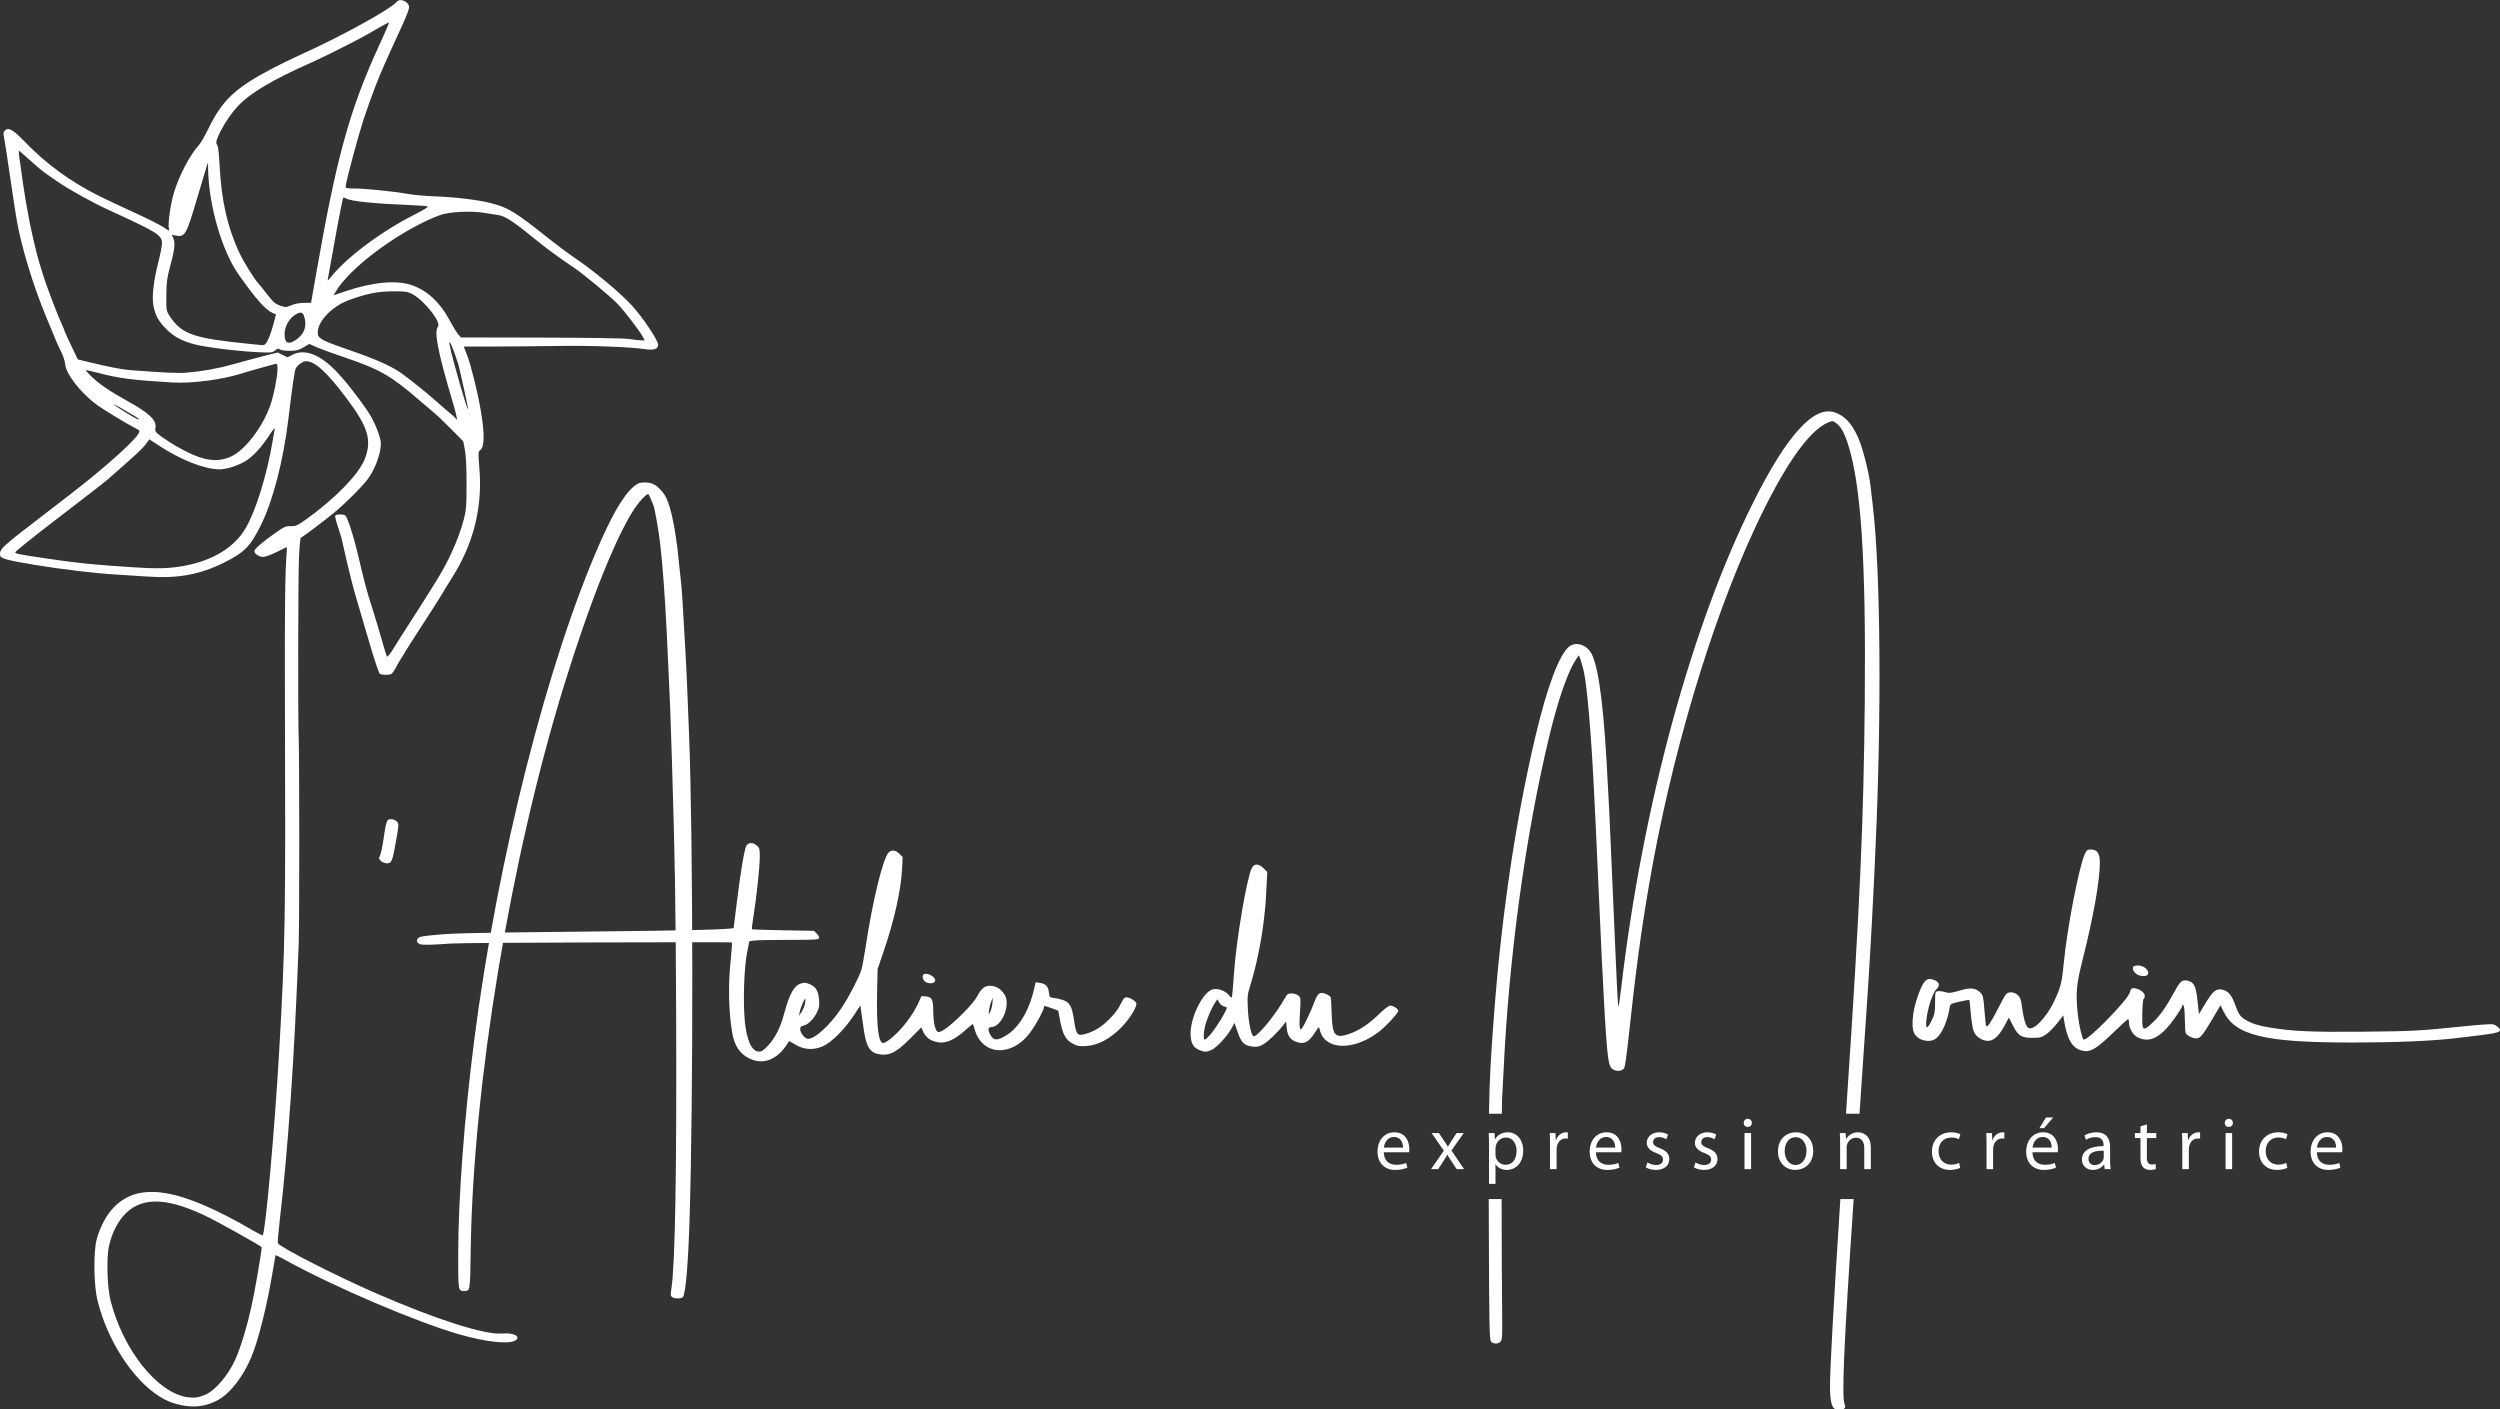 <?xml version="1.0" encoding="UTF-8" standalone="no"?>
<!DOCTYPE svg PUBLIC "-//W3C//DTD SVG 1.1//EN" "http://www.w3.org/Graphics/SVG/1.1/DTD/svg11.dtd">
<svg width="100%" height="100%" viewBox="0 0 864 487" version="1.1" xmlns="http://www.w3.org/2000/svg" xmlns:xlink="http://www.w3.org/1999/xlink" xml:space="preserve" xmlns:serif="http://www.serif.com/" style="fill-rule:evenodd;clip-rule:evenodd;stroke-linejoin:round;stroke-miterlimit:2;">
    <rect x="0" y="0" width="864" height="487" fill="#333333" stroke="none"/>
    <g transform="matrix(0.118,0,0,0.118,-10.518,-51.279)">
        <path d="M3938.81,3460.98C3952.07,3440.46 3952.29,3440.3 3954.46,3450.18C3967.53,3509.66 4050.16,3513.85 4124.65,3458.82C4145.64,3443.32 4184.29,3402.05 4184.33,3395.13C4184.35,3389.2 4170.03,3379.79 4161,3379.79C4156.46,3379.79 4142.83,3390.21 4126.58,3406.1C4097.6,3434.42 4068.41,3453.49 4039.14,3463.21C3998.7,3476.64 3991.09,3467.44 3989.29,3402.94C3988.63,3379.43 3987.4,3358.13 3986.55,3355.59C3985.71,3353.05 3979.35,3348.61 3972.42,3345.71C3954.88,3338.39 3948.33,3343.05 3938.51,3369.86C3929.66,3394.01 3908.23,3439.03 3901.77,3447.03C3895.24,3455.11 3893.76,3440.41 3896.67,3396.37C3899.15,3358.75 3898.9,3356.31 3891.85,3350.41C3887.76,3346.98 3878.91,3344.18 3872.18,3344.18C3862.18,3344.18 3858.83,3346.19 3853.88,3355.21C3825.33,3407.11 3767.38,3477.06 3759.46,3469.15C3752.62,3462.3 3745.71,3426.79 3743.81,3388.69C3742.05,3353.36 3742.76,3346.68 3750.98,3320.67C3767.96,3266.99 3784.78,3185.4 3790.91,3126.94C3792.25,3114.21 3793.94,3098.99 3794.67,3093.11C3795.4,3087.23 3797.07,3061.3 3798.38,3035.48L3800.77,2988.54L3789.84,2977.62C3775.67,2963.45 3762.6,2963.1 3755.57,2976.7C3740.76,3005.33 3709.99,3186.95 3703.27,3285.42C3701.12,3316.76 3698.67,3346.07 3697.81,3350.56C3696.27,3358.62 3696.13,3358.58 3687.19,3347.95C3677.2,3336.08 3655.47,3328.47 3641.56,3331.96C3610.62,3339.72 3572,3421.18 3576.38,3469.46C3578.49,3492.7 3584.63,3502.42 3602.08,3510.12L3602.08,3510.12C3616.3,3516.39 3623.57,3516.24 3638.07,3509.36C3653.07,3502.24 3682.28,3470.73 3695.22,3447.72L3704.89,3430.51L3714.03,3457.42C3724.57,3488.46 3733.6,3497.16 3758.19,3499.93C3771.29,3501.4 3777.42,3500.01 3789.76,3492.76C3804.2,3484.27 3831.83,3457.5 3848.33,3436.02L3855.74,3426.36L3857.79,3446.24C3860.2,3469.56 3869.11,3481.16 3889.25,3487.2C3909.34,3493.21 3922.46,3486.27 3938.81,3460.98ZM3631.14,3467.93L3631.14,3467.93C3625.17,3474.29 3618.99,3479.5 3617.41,3479.5C3613.47,3479.5 3613.97,3459.62 3618.41,3440.33C3622.77,3421.35 3637.95,3385.74 3647.83,3371.33L3654.84,3361.09L3659.71,3370.39C3662.39,3375.51 3668.55,3380.69 3673.4,3381.91C3678.25,3383.13 3682.21,3384.8 3682.21,3385.63C3682.21,3394.7 3647.74,3450.25 3631.14,3467.93Z" style="fill:white;fill-rule:nonzero;"/>
        <path d="M1224.38,2836.98C1221.8,2839.57 1217.82,2854.99 1215.55,2871.24C1209.61,2913.81 1204.29,2939.36 1200.38,2944.19C1198.07,2947.05 1199.34,2950.78 1204.33,2955.77L1204.33,2955.76C1208.52,2959.96 1216.32,2963.12 1222.46,2963.12C1236.24,2963.12 1238.41,2957.71 1249.42,2895.71C1257.12,2852.38 1257.4,2847.31 1252.4,2841.78C1245.05,2833.66 1230.24,2831.12 1224.38,2836.98Z" style="fill:white;fill-rule:nonzero;"/>
        <path d="M727.7,4534.89C762.874,4515.75 801.366,4466.38 824.778,4410.37C846.682,4357.98 872.146,4255.09 889.457,4149.03C892.814,4128.46 895.936,4111.21 896.394,4110.69C896.852,4110.16 909.889,4116.72 925.363,4125.24C1068.98,4204.38 1308.38,4306.56 1435.68,4343.06C1509.55,4364.24 1575.99,4371.93 1596.3,4361.65C1617.95,4350.7 1595.14,4336.94 1560.68,4340.16C1510.33,4344.88 1369.94,4300.34 1193.49,4223.67C1075.15,4172.24 907.226,4086.64 902.979,4075.58C901.938,4072.87 904.453,4042.21 908.566,4007.45C932.823,3802.49 951.893,3524.23 964.027,3198.18C966.168,3140.66 966.132,2648.38 963.983,2598.12C961.695,2544.62 962.217,2139.43 964.659,2072.84C965.915,2038.57 968.459,2009.94 970.312,2009.23C976.346,2006.93 1037.08,1961.29 1068.67,1935.31C1100.3,1909.31 1149.65,1859.99 1166.24,1837.8C1187.64,1809.18 1204.56,1763.36 1204.56,1734.06C1204.56,1715.21 1186.43,1669.58 1167.96,1641.93C1136.57,1594.95 1096.78,1544.79 1068.69,1516.78C1022.59,1470.82 979.591,1455.9 945.077,1473.89L931.117,1481.16L916.693,1474.03L902.269,1466.89L858.439,1478.1C834.333,1484.27 795.38,1494.77 771.876,1501.44C727.96,1513.91 681.693,1522.24 634.769,1526.11C611.356,1528.05 570.43,1526.19 470.954,1518.68C446.006,1516.8 405.576,1508.87 343.2,1493.63L316.94,1487.21L297.794,1447.08C287.264,1425.01 278.647,1406.05 278.647,1404.95C278.647,1403.84 275.526,1396.09 271.711,1387.71C260.95,1364.09 243.274,1319.06 224.731,1268.01C217.317,1247.6 201.772,1196.94 196.32,1175.41C191.104,1154.82 178.44,1099.48 176.762,1089.95C175.9,1085.05 173.672,1073.03 171.809,1063.24C164.875,1026.78 156.129,972.281 152.091,940.376C150.727,929.603 149.203,918.387 148.705,915.448C144.771,892.274 143.201,876.275 144.859,876.275C145.944,876.275 160.065,888.468 176.238,903.371C192.41,918.274 214.062,936.303 224.351,943.435C234.64,950.567 250.666,961.674 259.963,968.116C291.046,989.652 362.956,1029.33 409.178,1050.45C550.565,1115.06 563.544,1123.18 563.544,1147.06C563.544,1154.56 558.881,1178.83 553.18,1200.99C538.671,1257.42 533.396,1305.15 538.784,1331.26C544.55,1359.2 553.081,1374.66 575.263,1397.39C596.95,1419.6 619.573,1432.12 656.71,1442.46C687.562,1451.06 778.58,1462.61 841.318,1465.89C882.842,1468.06 886.454,1467.72 895.083,1460.87C902.288,1455.15 905.28,1454.47 908.616,1457.81C911.099,1460.29 922.92,1462.09 936.759,1462.09C956.569,1462.09 963.545,1460.37 977.86,1451.96L995.1,1441.83L1015.97,1451.19C1027.45,1456.34 1065.37,1470.18 1100.23,1481.95C1200.81,1515.89 1235.47,1535.81 1316.74,1606.36C1336.33,1623.36 1357.16,1641.09 1363.04,1645.76C1368.91,1650.43 1389.99,1670.64 1409.88,1690.68L1446.03,1727.11L1450.83,1753.08C1453.86,1769.46 1455.62,1805.97 1455.61,1852.05C1455.59,1916.51 1454.64,1928.62 1447.52,1955.61C1431.74,2015.32 1401.9,2081.26 1363.02,2142.28C1351.79,2159.91 1338.38,2181.32 1333.23,2189.85C1328.08,2198.38 1309.44,2227.57 1291.81,2254.72C1274.18,2281.86 1251.86,2317.03 1242.2,2332.88C1230.81,2351.58 1223.77,2360.05 1222.15,2357.04C1220.78,2354.48 1213.8,2331.56 1206.63,2306.1C1199.46,2280.63 1186.66,2238.17 1178.18,2211.72C1162.61,2163.19 1157.1,2142.42 1136.61,2055.03C1124.23,2002.23 1106.34,1947.89 1100,1943.8C1094.1,1939.99 1073.58,1940.49 1071.1,1944.5C1069.93,1946.39 1073.19,1960.41 1078.34,1975.66C1083.48,1990.91 1088.25,2005.79 1088.92,2008.73C1089.59,2011.67 1096.52,2042.15 1104.32,2076.47C1112.12,2110.79 1124.46,2158.87 1131.74,2183.31C1139.02,2207.75 1156.6,2267.6 1170.81,2316.32C1185.01,2365.03 1198.82,2406.27 1201.49,2407.96C1207.06,2411.49 1226.32,2412.14 1234.33,2409.07C1237.3,2407.93 1244.03,2398.71 1249.26,2388.59C1254.5,2378.48 1260.62,2367.79 1262.87,2364.85C1265.12,2361.92 1270.05,2353.9 1273.82,2347.05C1277.59,2340.19 1298.47,2307.34 1320.21,2274.04C1354.35,2221.77 1382.27,2177.53 1395.09,2155.38C1397.05,2152 1405.25,2138.83 1413.31,2126.12C1475.85,2027.52 1502.67,1920.34 1493.22,1806.81C1489.54,1762.63 1489.71,1757.39 1494.95,1753.55C1508.16,1743.9 1509.06,1708.15 1497.8,1640.15C1489.11,1587.6 1469.34,1506.73 1457.98,1477.22L1447.35,1449.62L1544.08,1449.41C1597.28,1449.3 1679.27,1448.56 1726.28,1447.75C1814.28,1446.25 1932.47,1450.54 1974.45,1456.76C2004.42,1461.21 2016.52,1457.47 2016.52,1443.77C2016.52,1431.12 1971.01,1363.21 1939.71,1329.16C1904.11,1290.41 1826.24,1225.88 1767.1,1186.09C1751.08,1175.31 1717.89,1150.47 1693.34,1130.89C1599.18,1055.78 1576.9,1042.15 1527.9,1029.7C1489.37,1019.91 1427.04,1012.28 1364.82,1009.74C1334.45,1008.5 1297.6,1005.23 1282.91,1002.46C1245.79,995.465 1159.22,986.657 1127.62,986.657C1106.49,986.657 1101.29,985.594 1101.29,981.27C1101.29,970.664 1136.73,837.894 1152.98,787.637C1162.08,759.46 1178.05,714.59 1188.45,687.923C1206.23,642.365 1216.16,619.775 1266.91,509.543C1278.16,485.107 1287.36,461.166 1287.36,456.34C1287.36,439.557 1261.05,427.727 1250.92,439.936C1232.74,461.846 1085.06,543.007 967.743,595.561C946.197,605.213 909.17,623.303 885.461,635.761C777.485,692.495 740.4,727.58 699.075,812.09C689.038,832.619 677.096,853.452 672.541,858.387C645.497,887.68 612.549,950.674 597.984,1000.94C588.059,1035.18 580.347,1090.98 583.761,1103.85C585.974,1112.19 585.573,1112.1 568.705,1100.49C559.174,1093.93 519.259,1073.88 480.004,1055.93C440.75,1037.98 395.011,1016.46 378.362,1008.1C294.547,966.017 223.409,913.999 161.523,849.536C126.919,813.493 113.987,806.393 102.978,817.401C98.98,821.4 98.466,825.883 100.811,836.316C102.501,843.837 110.366,894.765 118.288,949.487C126.211,1004.21 135.273,1063.4 138.426,1081.03C152.516,1159.79 185.421,1268.24 222.706,1358.81C254.611,1436.31 258.165,1444.58 268.619,1465.64C274.451,1477.39 279.598,1493.48 280.057,1501.39C281.654,1528.93 326.202,1586.22 371.995,1619.62C392.481,1634.57 459.995,1675.57 484.375,1687.88C498.367,1694.94 499.241,1696.18 495.349,1703.46C487.909,1717.37 452.73,1752.08 402.961,1794.63C352.939,1837.39 326.542,1858.39 223.449,1937.44C91.074,2038.95 87.642,2042.12 89.484,2061.16C90.347,2070.08 111.471,2075.95 187.84,2088.49C272.474,2102.38 368.575,2113.86 428.222,2117.2C448.788,2118.35 490.75,2121.05 521.471,2123.21C609.253,2129.38 673.946,2117.68 744.111,2082.94C804.779,2052.91 822.496,2034.96 853.528,1972.05C888.829,1900.49 918.892,1784.13 933.761,1661.51C946.147,1559.37 951.901,1520.04 955.423,1513.46C960.611,1503.76 976.751,1492.35 985.142,1492.43C1011.79,1492.71 1046.21,1524.13 1104.04,1600.97C1167.44,1685.22 1178.96,1723.56 1157.54,1779.03C1140.47,1823.25 1067.92,1897.55 983.577,1957.17C959.971,1973.86 954.726,1976.11 940.788,1975.57C927.067,1975.04 921.514,1977.32 900.029,1992.29C859.556,2020.48 834.228,2042.15 834.215,2048.59C834.197,2056.81 847.795,2065.71 860.364,2065.71C866.047,2065.71 883.504,2059.3 899.157,2051.46C914.81,2043.63 928.176,2037.22 928.86,2037.22C929.543,2037.22 929.443,2044.83 928.638,2054.13C924.112,2106.44 922.74,2222.77 923.608,2480.59C925.796,3130.69 924.731,3197.06 907.124,3508C894.091,3738.17 865.857,4052.86 858.239,4052.86C856.474,4052.86 844.333,4046.63 831.261,4039.02C617.078,3914.28 497.871,3894.07 423.275,3969.87C401.483,3992.01 382.545,4026.93 372.474,4063.55C362.599,4099.45 363.526,4196.41 374.171,4241.08C402.282,4359.05 477.357,4475.48 557.59,4525.53C578.132,4538.35 601.503,4547.05 626.808,4551.31L626.808,4551.32C663.893,4557.57 695.483,4552.42 727.7,4534.89ZM958.58,1428.03L958.58,1428.03C933.865,1445.93 922.076,1440.65 922.652,1411.94C923.06,1391.64 935.13,1368.98 951.354,1358.05C967.971,1346.86 975.158,1347.63 979.859,1361.12C988.979,1387.28 981.241,1411.61 958.58,1428.03ZM1423.67,1659.87C1422.34,1657.73 1411.37,1647.82 1399.27,1637.84C1387.18,1627.86 1370.87,1613.79 1363.04,1606.58C1343.12,1588.24 1280.77,1538.4 1261.54,1525.44C1231.65,1505.31 1188.74,1486.28 1119.09,1462.26C1034.74,1433.17 1021.59,1426.58 1019.98,1412.55C1016.15,1379.13 1059.65,1332.12 1111.97,1313.15C1163.22,1294.57 1195.47,1288.1 1238.39,1287.85C1276.9,1287.61 1282.71,1288.42 1297.08,1296.08C1331.75,1314.56 1382.2,1378.49 1371.9,1390.9C1359.75,1405.54 1371.17,1464.05 1415.22,1612.94C1427.84,1655.61 1430.64,1671.15 1423.67,1659.87ZM1448.48,1575.6C1455.5,1606.7 1460.67,1632.72 1459.97,1633.43C1457.17,1636.22 1413.18,1482.93 1406.19,1446.05C1404.04,1434.7 1404.27,1434.23 1408.74,1440.71C1413.22,1447.23 1430.55,1495.9 1434.18,1512.2C1435.02,1515.97 1441.45,1544.5 1448.48,1575.6ZM1377.28,1064.74C1404.25,1054.77 1468.11,1051.43 1507.29,1057.94C1521.97,1060.38 1541.37,1063.45 1550.41,1064.77C1568.59,1067.42 1597.74,1086.77 1657.01,1135.55C1688.31,1161.3 1720.82,1185.13 1772.16,1219.95C1798.8,1238.01 1874.03,1300.46 1896.84,1323.44C1915.56,1342.3 1963.52,1404.72 1972.23,1421.55L1977.53,1431.81L1965.86,1431.32C1959.45,1431.05 1943.78,1429.25 1931.05,1427.32C1917.86,1425.32 1807.03,1423.61 1673.45,1423.36L1439,1422.91L1430.93,1413.54C1426.5,1408.39 1414.38,1388.42 1404,1369.17C1377.14,1319.35 1339.99,1285.37 1295.32,1269.77C1250.84,1254.24 1181.47,1260.5 1102.4,1287.18L1066.13,1299.42L1077.23,1281.04C1083.34,1270.92 1101.26,1249.77 1117.07,1234.02C1184.02,1167.32 1294.83,1095.23 1377.28,1064.74ZM1104.1,1016.54C1118.64,1024.06 1186.67,1031.03 1282.91,1034.85C1311.31,1035.98 1337.47,1037.76 1341.05,1038.81C1345.51,1040.13 1331.58,1048.81 1296.53,1066.53C1223.42,1103.52 1136.75,1164.66 1086.88,1214.44L1086.88,1214.45C1076.01,1225.29 1062.79,1239.77 1057.5,1246.63C1048.76,1257.95 1048.03,1258.28 1049.63,1250.19C1050.59,1245.3 1054.5,1223.66 1058.3,1202.12C1069.63,1137.95 1083.21,1064.45 1087.24,1045.42C1089.32,1035.63 1091.76,1023.99 1092.67,1019.56C1094.23,1011.97 1094.91,1011.79 1104.1,1016.54ZM782.657,748.876C819.91,707.709 885.224,668.809 1008.7,614.248C1034.73,602.743 1139.15,550.206 1158.27,538.988C1196.72,516.433 1227.8,499.441 1228.79,500.429C1229.41,501.051 1216.34,531.092 1199.74,567.186C1114.17,753.24 1075.07,894.037 1017.23,1224.36L1000.23,1321.4L980.426,1321.57C969.534,1321.65 955.012,1323.84 948.156,1326.43L948.156,1326.41C941.301,1329 933.289,1332.07 930.351,1333.23C923.618,1335.9 900.026,1327.62 890.966,1319.42C887.191,1316.01 877.281,1304.25 868.944,1293.28C860.606,1282.32 850.773,1270.14 847.09,1266.21C834.015,1252.28 801.656,1200.13 789.14,1172.83C755.295,1099 737.99,1022.95 732.592,924.323C729.912,875.345 728.14,861.889 723.656,856.487C716.187,847.487 751.187,783.653 782.657,748.876ZM576.272,1300.29C576.492,1262.93 578.198,1249.35 586.591,1218.14C600.532,1166.3 602.874,1147.63 597.184,1133.7L592.513,1122.26L602.827,1124.32C630.989,1129.95 634.387,1124.12 666.608,1014.78C678.381,974.828 690.35,934.93 693.205,926.117L698.395,910.092L698.635,928.411C700.004,1033.72 738.469,1167.84 787.287,1237.54C837.155,1308.74 866.93,1342.48 887.54,1351.14L897.396,1355.29L890.48,1381.97C882.592,1412.41 871.55,1439.18 865.221,1443.2L865.219,1443.21C862.847,1444.71 859.303,1445.74 857.344,1445.53C855.386,1445.3 840.162,1443.77 823.513,1442.12C655.774,1425.59 621.448,1413.78 586.236,1360.52C576.29,1345.48 576.016,1343.82 576.272,1300.29ZM458.491,1643.18C422.783,1621.22 409.588,1610.61 437.124,1626C468.533,1643.55 495.884,1660.2 495.884,1661.77C495.884,1665.34 488.765,1661.8 458.491,1643.18ZM893.349,1693.56C892.284,1699.43 889.625,1714.66 887.441,1727.39C869.984,1829.18 838.444,1930.5 808.095,1982.28C775.304,2038.23 711.588,2076.83 626.754,2092.15C583.532,2099.95 548.306,2100.76 472.735,2095.69C357.432,2087.96 315.357,2083.66 228.792,2070.77C136.266,2056.98 131.608,2056.01 134.649,2051.09C137.169,2047.01 196.904,1999.12 243.016,1964.21C261.126,1950.5 277.754,1937.63 279.966,1935.62C282.179,1933.61 308.028,1913.71 337.409,1891.4C366.789,1869.09 397.384,1845.09 405.397,1838.08C493.31,1761.11 506.03,1749.27 517.098,1734.08L526.494,1721.18L552.844,1738.53C618.241,1781.59 687.317,1808.83 731.925,1809.17C752.968,1809.33 787.709,1798.03 810.168,1783.72C831.375,1770.2 855.192,1744.1 877.794,1709.59C891.412,1688.79 894.858,1685.24 893.349,1693.56ZM881.157,1620.63C858.514,1685.7 806.517,1753.52 765.096,1771.99L765.096,1771.99C721.186,1791.58 678.388,1783.39 605.665,1741.47C591.314,1733.2 571.202,1720.22 560.972,1712.62C544.428,1700.34 542.598,1697.69 544.403,1688.67C548.991,1665.73 526.663,1644.3 460.271,1607.92C412.603,1581.81 377.072,1557.41 355.932,1536.27C346.759,1527.09 339.693,1519.15 340.231,1518.61C340.769,1518.07 356.38,1521.54 374.921,1526.31C440.51,1543.2 475.188,1547.69 593.998,1554.72C651.739,1558.13 740.572,1546.5 798.778,1527.89C811.403,1523.86 836.958,1516.43 855.565,1511.39C874.173,1506.35 892.201,1501.42 895.629,1500.43C900.973,1498.89 901.861,1501.18 901.861,1516.47C901.861,1537.45 890.882,1592.69 881.157,1620.63ZM413.256,4245.17C403.133,4206.02 400.484,4119.25 408.336,4083.96C417.087,4044.62 435.364,4009.36 458.528,3987.1C509.612,3938.01 585.806,3942.74 704.678,4002.35C739.13,4019.63 850.152,4081.99 855.089,4086.83C857.526,4089.22 837.366,4207.57 824.883,4264.15C812.374,4320.84 794.221,4380.23 778.601,4415.56C758.238,4461.62 720.16,4506.52 690.596,4519.34L690.596,4519.34C670.447,4528.07 657.631,4529.75 636.552,4526.44C549.04,4512.71 450.269,4388.29 413.256,4245.17Z" style="fill:white;fill-rule:nonzero;"/>
        <path d="M4487.71,3696.46C4487.91,3672.57 4488.16,3656.78 4488.47,3652.22C4489.53,3636.55 4491.31,3603.7 4492.42,3579.22C4507.73,3241.72 4556.22,2884.36 4626.25,2592.76C4650.96,2489.87 4678.64,2408.39 4701.52,2371.22C4707.29,2361.84 4712.63,2354.16 4713.39,2354.16C4714.76,2354.16 4724.14,2384.65 4727.77,2400.86C4737.54,2444.58 4749.78,2587.72 4757.73,2751.24C4759.64,2790.41 4762.04,2839.29 4763.06,2859.86C4764.09,2880.42 4767.32,2951.73 4770.24,3018.33C4786.1,3379.2 4794.22,3516.4 4801.47,3545.71C4804.79,3559.12 4808.08,3564.22 4815.83,3567.93C4827.84,3573.67 4841.62,3570.96 4846.48,3561.89C4848.41,3558.28 4853.26,3525.04 4857.26,3488.03C4879.89,3278.55 4893.77,3174.23 4918.08,3030.79C4981.66,2655.68 5098.84,2260.46 5229.53,1980.29C5313.13,1801.09 5386.19,1695.8 5443.58,1671.82C5455.94,1666.65 5457.41,1666.74 5466.05,1673.13C5480.84,1684.09 5490.59,1701.27 5501.68,1735.94C5539.98,1855.66 5554.37,2075.81 5550.71,2485.93C5547.56,2839.74 5536.48,3087.62 5498.4,3655.78C5497.48,3669.51 5496.57,3683.06 5495.68,3696.46L5535.28,3696.46C5558.73,3356.61 5563.54,3281.74 5571.19,3142.97C5574.11,3090.09 5577.39,3025.98 5578.48,3000.52C5579.57,2975.06 5581.2,2938.2 5582.11,2918.61C5600.14,2528.29 5597.07,2113.08 5574.71,1919.69C5571.88,1895.21 5568.73,1867.97 5567.72,1859.15C5562.82,1816.76 5544.47,1745.2 5530.7,1714.84C5511.94,1673.47 5491.4,1651.81 5461.7,1642.1C5401.18,1622.31 5322.02,1709.98 5224.65,1904.64C5043.22,2267.37 4899.86,2794.44 4837.22,3329.04C4833.72,3358.91 4829.96,3383.35 4828.87,3383.35C4827.77,3383.35 4823.28,3295.61 4818.88,3188.38C4814.49,3081.14 4810.19,2982.18 4809.33,2968.47C4808.47,2954.76 4806.87,2918.7 4805.78,2888.34C4804.68,2857.98 4803.09,2821.93 4802.22,2808.22C4801.36,2794.5 4799.77,2764.86 4798.68,2742.33C4787.93,2519.11 4773.2,2396.82 4751.6,2351.29C4738.74,2324.18 4706.17,2312.41 4685.83,2327.53C4656.56,2349.3 4620.4,2445.37 4585.33,2594.54C4528.73,2835.26 4487.91,3108.11 4465.96,3392.25C4456.19,3518.75 4451.78,3586.39 4450.09,3696.46L4487.71,3696.46L4487.71,3696.46Z" style="fill:white;fill-rule:nonzero;"/>
        <path d="M5518.15,3946.42L5479.24,3946.42C5458.81,4262.78 5448.51,4448.99 5448.86,4496.23C5449.18,4540.11 5454.22,4559.1 5466.45,4562.5L5466.45,4562.5C5479.79,4566.22 5482.29,4566.06 5489.06,4561.11C5494.19,4557.36 5494.63,4554.81 5491.52,4546.64C5482.99,4524.21 5489.36,4374.3 5518.15,3946.42Z" style="fill:white;fill-rule:nonzero;"/>
        <path d="M4487.15,3946.42L4449.36,3946.42C4449.43,3969.64 4449.51,3994.32 4449.61,4020.66C4450.81,4340.81 4451.25,4360.86 4457.18,4365.2C4466,4371.65 4477.84,4370.93 4484.23,4363.57C4488.78,4358.33 4489.49,4345.16 4488.66,4280.78C4487.76,4210.02 4487.24,4074.01 4487.15,3946.42Z" style="fill:white;fill-rule:nonzero;"/>
        <path d="M6548.98,3372.33L6529.4,3404.71L6525.18,3365.13C6520.63,3322.51 6515.3,3311.61 6496.71,3306.95C6481.61,3303.16 6474.76,3308.16 6461.28,3332.83C6434.09,3382.57 6416.95,3407.46 6396.33,3427.13C6374.62,3447.83 6369.65,3450.47 6365.38,3443.57C6361.62,3437.49 6363.36,3364.57 6367.35,3360.58C6376.82,3351.1 6366.57,3335.84 6346.96,3330.21C6334.13,3326.53 6330.02,3328.74 6327.05,3340.89C6321.52,3363.5 6198.98,3488.05 6191.26,3478.91C6186.86,3473.69 6178.12,3436.34 6175.17,3410.07C6167.81,3344.74 6169.87,3320.07 6189,3244.32C6219.78,3122.47 6239.16,3013.91 6239.16,2963.41C6239.16,2933.86 6232.91,2923.72 6214.15,2922.79C6203.2,2922.25 6201.04,2923.67 6195.43,2935.14C6179.26,2968.2 6143.61,3151.41 6134.11,3250.22C6128.19,3311.86 6124.9,3325.41 6106.1,3365.55C6081.69,3417.66 6040.7,3458.29 6027.58,3443.37C6021.01,3435.89 6015.57,3416.26 6011.45,3385.13C6008.36,3361.72 6006.07,3355.22 5998.58,3348.63C5987.7,3339.06 5971.72,3338.23 5964.11,3346.85C5961.08,3350.28 5950.6,3369.11 5940.82,3388.7C5922.73,3424.91 5910.2,3443.72 5906.57,3440.11C5905.46,3439.01 5903.08,3418.38 5901.29,3394.26C5898.35,3354.81 5897.15,3349.55 5889.31,3341.71C5875.23,3327.63 5860.09,3326.22 5827.68,3335.98C5803.6,3343.24 5797.45,3343.91 5786.69,3340.45C5779.73,3338.21 5770.14,3336.93 5765.37,3337.61C5756.91,3338.81 5756.69,3339.65 5756.65,3370.89C5756.62,3398.8 5755.32,3405.58 5746.56,3423.42C5733.05,3450.93 5728.3,3450.03 5731.32,3420.55C5734.69,3387.61 5749.93,3341.52 5760.78,3331.47C5771.82,3321.23 5769.53,3311.09 5754.79,3304.98C5736.22,3297.29 5726.95,3302.69 5715.54,3327.85C5692.91,3377.76 5683.93,3438.22 5695.76,3461.08C5706.77,3482.38 5741,3490.39 5759.35,3475.96C5776.68,3462.33 5792.4,3427.07 5799.06,3386.9C5801.09,3374.62 5801.53,3374.34 5828.45,3368.22C5843.47,3364.81 5856.3,3362.54 5856.94,3363.19C5857.59,3363.84 5859.53,3381.86 5861.25,3403.24C5862.97,3424.62 5866.88,3448.08 5869.94,3455.39C5876.63,3471.38 5894.29,3483.01 5911.87,3483.05C5928.29,3483.07 5944.53,3467.86 5960.91,3437.12L5972.8,3414.82L5984.01,3437.06C5999.71,3468.21 6008.92,3474.16 6041.42,3474.16C6064.91,3474.16 6069.07,3473.06 6083.01,3463.11C6091.52,3457.03 6106.03,3442.21 6115.25,3430.17L6132,3408.29L6134.12,3421.64C6143.25,3479.06 6158.6,3504.95 6187.52,3511.71L6187.52,3511.72C6211.56,3517.33 6228.05,3507.59 6281.24,3456.36C6301.58,3436.77 6319.66,3420.21 6321.43,3419.56C6323.19,3418.91 6324.63,3423.38 6324.63,3429.5C6324.63,3446.79 6336.44,3466.34 6351.11,3473.34C6386,3489.98 6417.86,3473.22 6458.17,3417.04C6468.71,3402.35 6478.46,3386.76 6479.85,3382.39C6482.3,3374.68 6482.46,3374.66 6485.16,3381.57C6486.69,3385.49 6488.07,3403.39 6488.19,3421.34C6488.33,3439.3 6489.44,3456.59 6490.65,3459.76C6493.45,3467.05 6510.4,3475.94 6521.48,3475.94C6532.97,3475.94 6540.62,3466.76 6568.62,3419.35L6592.58,3378.78L6600.78,3395.79C6635.31,3467.43 6720.08,3488.02 6979.89,3487.94C7104.26,3487.89 7208.3,3483.6 7277.25,3475.68C7398.98,3461.68 7410.79,3459.51 7410.79,3451.14C7410.79,3445.79 7400.1,3436.91 7390.87,3434.59C7386.06,3433.38 7349.72,3435.78 7310.1,3439.93C7180.27,3453.51 7154.18,3454.94 7011.94,3456.25C6860.2,3457.65 6802.34,3455.06 6736.47,3443.93C6705.34,3438.67 6688.68,3433.83 6673.03,3425.48C6650.64,3413.55 6646.76,3408.41 6634.06,3373.85C6624.8,3348.64 6615.77,3338.13 6599.52,3333.64C6580.61,3328.43 6571.15,3335.67 6548.98,3372.33Z" style="fill:white;fill-rule:nonzero;"/>
        <path d="M6369.14,3293.38C6393.59,3291.46 6376.62,3262.27 6351.07,3262.27C6344.59,3262.27 6338.29,3263.89 6337.07,3265.86C6333.2,3272.13 6339.02,3283.48 6348.91,3288.94L6348.91,3288.94C6354.16,3291.84 6363.27,3293.84 6369.14,3293.38Z" style="fill:white;fill-rule:nonzero;"/>
        <g>
            <path d="M2057.71,4233.48L2057.72,4233.5C2064.69,4238.59 2085.21,4238.65 2089.19,4233.57C2097.24,4223.3 2104.41,4140.61 2108.59,4009.98C2120.1,3649.89 2119.31,2891.38 2107.1,2581.17C2101.61,2441.55 2099.06,2382.07 2097.71,2361.47C2096.87,2348.62 2094.1,2300.24 2091.55,2253.96C2089,2207.68 2086.19,2163.51 2085.31,2155.8C2084.43,2148.08 2083.08,2134.76 2082.3,2126.19C2081.53,2117.62 2080.23,2105.7 2079.41,2099.7C2078.59,2093.7 2077.04,2078.98 2075.97,2066.98C2074.88,2054.99 2073.48,2041.66 2072.84,2037.38C2072.2,2033.09 2070.21,2019.07 2068.42,2006.22C2062.01,1960.33 2051.92,1918.42 2041.71,1895.3C2033.59,1876.93 2015.73,1857.83 2000.85,1851.61C1988.13,1846.29 1966.2,1846.16 1956.86,1851.36C1926.3,1868.33 1890.75,1923.78 1847.2,2022.37C1692.15,2373.42 1545.78,2952.21 1477.73,3483.32C1449.06,3707.12 1431.51,3941.54 1431.14,4105.31C1430.9,4213.86 1431.17,4215.64 1447.85,4215.64C1466.43,4215.64 1466,4218.3 1467.78,4094.11C1474.7,3612.37 1583.97,2951.53 1740.77,2443.11C1817.22,2195.24 1896.08,1998.48 1950.59,1919.63C1964.16,1899.99 1982.17,1881.55 1987.78,1881.55C1989.17,1881.55 1995.38,1895.19 2002.94,1914.86C2007.28,1926.16 2017.88,1986.55 2022.8,2028.02C2029.51,2084.7 2037.32,2190.49 2041.65,2283.55C2042.57,2303.26 2044.71,2348.14 2046.4,2383.27C2051.75,2494.25 2052.56,2515.41 2057.31,2669.97C2065.92,2949.46 2068.16,3084.5 2069.44,3397.62C2071.32,3861 2066.53,4139.15 2055.46,4209.33C2052.64,4227.18 2052.9,4229.95 2057.71,4233.48Z" style="fill:white;fill-rule:nonzero;"/>
            <path d="M2991.71,3442.81C3023.7,3442.81 3050.75,3375.85 3030.62,3346.49C3020.51,3331.75 3009.37,3324.23 2994.75,3322.26C2975.89,3319.73 2964.83,3327.04 2952.63,3350.08C2945.66,3363.25 2931.68,3380.2 2909.56,3402.3C2870.24,3441.57 2843.22,3461.28 2835.39,3456.4C2827.7,3451.61 2822.87,3429.55 2822.54,3397.63C2822.16,3361.51 2818.71,3354.31 2801.14,3353.03L2787.88,3352.07L2779.7,3370.17C2761.97,3409.4 2729.1,3451.92 2696.63,3477.62C2688.33,3484.18 2679.09,3489.55 2676.09,3489.55C2661.97,3489.55 2655.96,3441.31 2657.96,3343.96L2659.41,3272.97L2676.78,3222.3C2707.87,3131.56 2727.87,3042.61 2731.02,2981.05L2732.89,2944.66L2723.32,2935.08C2712.29,2924.06 2700.52,2922.68 2691.81,2931.39C2675.21,2947.98 2644.65,3073.46 2624.35,3208.31C2620.03,3237.02 2614.25,3267.52 2611.51,3276.09C2604.28,3298.66 2576.04,3353.02 2554.77,3385.3C2521.62,3435.61 2476.95,3476.95 2455.67,3477.06C2446.71,3477.1 2432.8,3460.15 2432.8,3449.2C2432.8,3442.05 2434.45,3440.15 2441.89,3438.66C2455.22,3435.99 2471.89,3419.85 2481.4,3400.42C2488.55,3385.81 2489.51,3380.62 2488.16,3363.88C2486.01,3337.11 2479.28,3325.3 2461.72,3317.53C2449.49,3312.13 2445.74,3311.73 2435.53,3314.79C2414.83,3320.99 2401.9,3344.05 2385.68,3403.69C2374.42,3445.11 2359.12,3475.17 2337.89,3497.63C2325.21,3511.03 2319.95,3514.49 2312.21,3514.49C2290.91,3514.49 2275.75,3481.39 2270.4,3423.26C2265.2,3366.82 2268.45,3269.06 2276.96,3225.84L2283.78,3191.16L2297.96,3189.22C2305.76,3188.15 2351.25,3187.28 2399.06,3187.28C2475.56,3187.28 2486.2,3186.69 2487.87,3182.33C2489.04,3179.29 2486.57,3174.19 2481.47,3169.09L2473.18,3160.79L2383.12,3159.21C2333.59,3158.35 2292.37,3156.95 2291.53,3156.1C2290.68,3155.25 2292.61,3138.43 2295.8,3118.72C2304.78,3063.32 2314.38,2973.49 2314.38,2944.84C2314.38,2920.88 2313.78,2918.42 2306.14,2911.34C2295.45,2901.43 2281.85,2901.26 2275.5,2910.94C2269.56,2920.01 2258.01,2987.71 2247.49,3075.09C2243.06,3111.94 2238.72,3146.54 2237.86,3151.98C2236.03,3163.49 1510.1,3162.2 1395.58,3170.23C1357.98,3172.87 1323.62,3176.74 1319.23,3178.84C1307.43,3184.48 1307.17,3194.83 1318.7,3199.61C1326.27,3202.74 1344.11,3202.43 1412.34,3197.96C1458.7,3194.93 2231.23,3193.45 2232.45,3194.68C2233.68,3195.9 2232.25,3218.93 2229.29,3245.85C2221.41,3317.44 2223.09,3398.31 2233.73,3459.95C2240.28,3497.91 2256.42,3521.66 2284.78,3535.09L2284.78,3535.09C2323.79,3553.57 2363.48,3539.06 2392.35,3495.79C2396.35,3489.79 2399.9,3484.48 2400.23,3483.98C2400.57,3483.49 2407.97,3487.51 2416.68,3492.93C2443.32,3509.49 2472.01,3511.35 2500.16,3498.32C2526.73,3486.02 2564.53,3447.54 2592.79,3404.02L2608.87,3379.25L2611.1,3394.67C2612.33,3403.15 2615.64,3426.59 2618.46,3446.75C2626.39,3503.43 2638.09,3520.44 2671.04,3523.17C2697.56,3525.37 2716.98,3514.43 2755.89,3475.36L2787.59,3443.51L2791.49,3452.93C2798.65,3470.2 2809.54,3479.94 2827.56,3485.18C2856.26,3493.52 2881.77,3483.29 2921.4,3447.54C2930.47,3439.36 2938.28,3433.2 2938.76,3433.85C2939.24,3434.49 2941.41,3441.33 2943.58,3449.05C2965.42,3526.62 3052.28,3531.74 3106.3,3458.65C3122.96,3436.1 3146.43,3393.3 3146.43,3385.47C3146.43,3379.28 3146.92,3379.33 3169.8,3387.68L3188.5,3394.51L3192.49,3416.33C3201.58,3466.1 3209.37,3480.27 3234.77,3493.23C3245.16,3498.51 3251.35,3499.39 3270.22,3498.18C3304.84,3495.96 3339.37,3477.86 3372.39,3444.63C3395.85,3421.03 3417.6,3386.94 3417.53,3373.87C3417.5,3367.79 3398.42,3355.56 3388.96,3355.56C3382.25,3355.56 3379.4,3358.82 3370.7,3376.5C3363.78,3390.55 3353.14,3404.63 3338.33,3419.34C3314.9,3442.61 3295.3,3454.81 3268.85,3462.58C3244.73,3469.65 3241.18,3465.65 3235.1,3424.49C3227.34,3372.03 3220.39,3364.36 3174.1,3357.18C3163.33,3355.51 3162.74,3354.77 3161.2,3341.12C3159.23,3323.64 3152.06,3315.96 3135.25,3313.31L3122.5,3311.29L3117,3334.2C3100.54,3402.7 3068.06,3452.2 3026.09,3472.73C3006.81,3482.17 2999.05,3480.85 2990.42,3466.68C2981.88,3452.69 2982.42,3442.81 2991.71,3442.81ZM2430.96,3399.92C2432.96,3387.97 2445.46,3357.83 2447.56,3359.92C2448.35,3360.71 2448.08,3366.82 2446.95,3373.5L2446.95,3373.5C2445.82,3380.18 2441.38,3391.14 2437.08,3397.86L2429.26,3410.09L2430.96,3399.92ZM2986.01,3392.02C2987.06,3383.79 2990,3372.58 2992.54,3367.09L2997.16,3357.11L2995.61,3373.35L2995.6,3373.35C2994.75,3382.29 2991.81,3393.51 2989.08,3398.28C2984.12,3406.95 2984.11,3406.93 2986.01,3392.02Z" style="fill:white;fill-rule:nonzero;"/>
            <path d="M2801.23,3311.28C2812.76,3316.96 2826.85,3314.61 2827.96,3306.83C2829.79,3293.98 2799.19,3279.66 2792.62,3290.29C2789.09,3296 2793.87,3307.66 2801.23,3311.28Z" style="fill:white;fill-rule:nonzero;"/>
        </g>
    </g>
    <g transform="matrix(0.118,0,0,0.118,-10.518,-51.279)">
        <path d="M4142,3809.34C4142.44,3835.31 4158.81,3846.01 4178.23,3846.01C4191.98,3846.01 4200.49,3843.61 4207.47,3840.55L4210.97,3854.3C4204.2,3857.36 4192.41,3861.07 4175.61,3861.07C4143.09,3861.07 4123.67,3839.46 4123.67,3807.6C4123.67,3775.73 4142.44,3750.85 4173.21,3750.85C4207.91,3750.85 4216.86,3780.97 4216.86,3800.39C4216.86,3804.32 4216.64,3807.16 4216.2,3809.34L4142,3809.34L4142,3809.34ZM4198.31,3795.6C4198.52,3783.59 4193.29,3764.61 4171.68,3764.61C4152.04,3764.61 4143.75,3782.28 4142.22,3795.6L4198.31,3795.6Z" style="fill:white;fill-rule:nonzero;"/>
        <path d="M4303.5,3753.04L4318.56,3775.74C4322.7,3781.63 4325.98,3786.87 4329.47,3792.76L4329.91,3792.76C4333.4,3786.65 4336.89,3781.19 4340.6,3775.52L4355.22,3753.04L4376.18,3753.04L4340.16,3804.11L4377.05,3858.67L4355.44,3858.67L4339.73,3834.88C4335.58,3828.77 4332.09,3822.88 4328.38,3816.55L4327.94,3816.55C4324.45,3822.88 4320.96,3828.55 4316.81,3834.88L4301.54,3858.67L4280.37,3858.67L4317.91,3804.76L4282.11,3753.04L4303.5,3753.04L4303.5,3753.04Z" style="fill:white;fill-rule:nonzero;"/>
        <path d="M4450.16,3787.52C4450.16,3773.99 4449.72,3763.08 4449.28,3753.04L4466.31,3753.04L4467.4,3771.15L4467.84,3771.15C4475.47,3758.28 4488.13,3750.86 4505.37,3750.86C4531.12,3750.86 4550.33,3772.46 4550.33,3804.33C4550.33,3842.3 4526.98,3861.07 4502.1,3861.07C4488.13,3861.07 4475.91,3854.96 4469.58,3844.48L4469.15,3844.48L4469.15,3901.88L4450.16,3901.88L4450.16,3787.52L4450.16,3787.52ZM4469.14,3815.67C4469.14,3818.51 4469.36,3821.13 4470.02,3823.53C4473.51,3836.84 4485.08,3846.01 4498.82,3846.01C4519.12,3846.01 4530.91,3829.42 4530.91,3805.2C4530.91,3784.25 4519.78,3766.13 4499.48,3766.13C4486.39,3766.13 4473.95,3775.3 4470.45,3789.7C4469.8,3792.1 4469.15,3794.94 4469.15,3797.34L4469.15,3815.67L4469.14,3815.67Z" style="fill:white;fill-rule:nonzero;"/>
        <path d="M4628.89,3785.99C4628.89,3773.55 4628.68,3762.86 4628.02,3753.04L4644.82,3753.04L4645.7,3773.99L4646.35,3773.99C4651.15,3759.8 4662.94,3750.86 4675.82,3750.86C4677.78,3750.86 4679.31,3751.07 4681.05,3751.29L4681.05,3769.41C4679.09,3768.97 4677.12,3768.97 4674.51,3768.97C4660.98,3768.97 4651.37,3779.01 4648.75,3793.41C4648.32,3796.03 4648.1,3799.31 4648.1,3802.36L4648.1,3858.67L4628.89,3858.67L4628.89,3785.99L4628.89,3785.99Z" style="fill:white;fill-rule:nonzero;"/>
        <path d="M4763.33,3809.34C4763.77,3835.31 4780.14,3846.01 4799.56,3846.01C4813.31,3846.01 4821.82,3843.61 4828.8,3840.55L4832.29,3854.3C4825.53,3857.36 4813.74,3861.07 4796.94,3861.07C4764.42,3861.07 4745,3839.46 4745,3807.6C4745,3775.73 4763.77,3750.85 4794.54,3750.85C4829.24,3750.85 4838.19,3780.97 4838.19,3800.39C4838.19,3804.32 4837.97,3807.16 4837.53,3809.34L4763.33,3809.34L4763.33,3809.34ZM4819.64,3795.6C4819.85,3783.59 4814.62,3764.61 4793.01,3764.61C4773.37,3764.61 4765.08,3782.28 4763.55,3795.6L4819.64,3795.6Z" style="fill:white;fill-rule:nonzero;"/>
        <path d="M4913.91,3839.24C4919.81,3842.74 4929.85,3846.66 4939.45,3846.66C4953.2,3846.66 4959.74,3839.9 4959.74,3830.95C4959.74,3821.78 4954.29,3816.98 4940.32,3811.74C4921.12,3804.76 4912.17,3794.5 4912.17,3781.85C4912.17,3764.82 4926.14,3750.86 4948.61,3750.86C4959.31,3750.86 4968.69,3753.69 4974.37,3757.4L4969.78,3771.37C4965.64,3768.75 4958,3765.04 4948.18,3765.04C4936.83,3765.04 4930.72,3771.59 4930.72,3779.45C4930.72,3788.18 4936.83,3792.1 4950.58,3797.56C4968.69,3804.33 4978.3,3813.49 4978.3,3829.2C4978.3,3847.97 4963.67,3861.07 4939.01,3861.07C4927.45,3861.07 4916.75,3858.01 4909.33,3853.65L4913.91,3839.24Z" style="fill:white;fill-rule:nonzero;"/>
        <path d="M5054.9,3839.24C5060.79,3842.74 5070.83,3846.66 5080.43,3846.66C5094.18,3846.66 5100.73,3839.9 5100.73,3830.95C5100.73,3821.78 5095.27,3816.98 5081.3,3811.74C5062.1,3804.76 5053.15,3794.5 5053.15,3781.85C5053.15,3764.82 5067.12,3750.86 5089.6,3750.86C5100.29,3750.86 5109.68,3753.69 5115.35,3757.4L5110.77,3771.37C5106.62,3768.75 5098.98,3765.04 5089.16,3765.04C5077.81,3765.04 5071.7,3771.59 5071.7,3779.45C5071.7,3788.18 5077.81,3792.1 5091.56,3797.56C5109.68,3804.33 5119.28,3813.49 5119.28,3829.2C5119.28,3847.97 5104.65,3861.07 5079.99,3861.07C5068.43,3861.07 5057.73,3858.01 5050.31,3853.65L5054.9,3839.24Z" style="fill:white;fill-rule:nonzero;"/>
        <path d="M5219.89,3723.36C5219.89,3729.9 5215.3,3735.14 5207.66,3735.14C5200.68,3735.14 5196.1,3729.9 5196.1,3723.36C5196.1,3716.81 5200.9,3711.35 5208.1,3711.35C5215.09,3711.35 5219.89,3716.59 5219.89,3723.36ZM5198.5,3858.67L5198.5,3753.04L5217.7,3753.04L5217.7,3858.67L5198.5,3858.67Z" style="fill:white;fill-rule:nonzero;"/>
        <path d="M5399.72,3804.98C5399.72,3844.04 5372.44,3861.07 5347.12,3861.07C5318.75,3861.07 5296.49,3840.12 5296.49,3806.72C5296.49,3771.59 5319.84,3750.86 5348.86,3750.86C5379.2,3750.86 5399.72,3772.9 5399.72,3804.98ZM5316.13,3806.07C5316.13,3829.2 5329.22,3846.66 5347.99,3846.66C5366.32,3846.66 5380.07,3829.42 5380.07,3805.64C5380.07,3787.74 5371.12,3765.26 5348.43,3765.26C5325.95,3765.26 5316.13,3786.21 5316.13,3806.07Z" style="fill:white;fill-rule:nonzero;"/>
        <path d="M5478.5,3781.63C5478.5,3770.5 5478.28,3761.77 5477.63,3753.04L5494.65,3753.04L5495.74,3770.5L5496.18,3770.5C5501.41,3760.68 5513.64,3750.86 5531.1,3750.86C5545.72,3750.86 5568.41,3759.59 5568.41,3795.81L5568.41,3858.67L5549.21,3858.67L5549.21,3797.78C5549.21,3780.76 5542.88,3766.57 5524.77,3766.57C5512.33,3766.57 5502.51,3775.52 5499.01,3786.21C5498.14,3788.61 5497.7,3791.89 5497.7,3795.16L5497.7,3858.67L5478.5,3858.67L5478.5,3781.63Z" style="fill:white;fill-rule:nonzero;"/>
        <path d="M5830.3,3854.96C5825.28,3857.36 5814.15,3861.07 5799.97,3861.07C5768.1,3861.07 5747.37,3839.46 5747.37,3807.16C5747.37,3774.64 5769.63,3750.86 5804.11,3750.86C5815.46,3750.86 5825.5,3753.69 5830.74,3756.53L5826.37,3771.15C5821.79,3768.75 5814.59,3766.13 5804.11,3766.13C5779.89,3766.13 5766.79,3784.25 5766.79,3806.07C5766.79,3830.51 5782.51,3845.57 5803.46,3845.57C5814.37,3845.57 5821.57,3842.95 5827.03,3840.55L5830.3,3854.96Z" style="fill:white;fill-rule:nonzero;"/>
        <path d="M5907.34,3785.99C5907.34,3773.55 5907.12,3762.86 5906.47,3753.04L5923.27,3753.04L5924.14,3773.99L5924.8,3773.99C5929.6,3759.8 5941.39,3750.86 5954.26,3750.86C5956.23,3750.86 5957.75,3751.07 5959.5,3751.29L5959.5,3769.41C5957.53,3768.97 5955.57,3768.97 5952.95,3768.97C5939.42,3768.97 5929.82,3779.01 5927.2,3793.41C5926.76,3796.03 5926.55,3799.31 5926.55,3802.36L5926.55,3858.67L5907.34,3858.67L5907.34,3785.99L5907.34,3785.99Z" style="fill:white;fill-rule:nonzero;"/>
        <path d="M6041.78,3809.34C6042.21,3835.31 6058.58,3846.01 6078,3846.01C6091.75,3846.01 6100.26,3843.61 6107.25,3840.55L6110.74,3854.3C6103.98,3857.36 6092.19,3861.07 6075.39,3861.07C6042.87,3861.07 6023.44,3839.46 6023.44,3807.6C6023.44,3775.73 6042.21,3750.85 6072.98,3750.85C6107.69,3750.85 6116.63,3780.97 6116.63,3800.39C6116.63,3804.32 6116.41,3807.16 6115.98,3809.34L6041.78,3809.34L6041.78,3809.34ZM6098.08,3795.6C6098.3,3783.59 6093.06,3764.61 6071.46,3764.61C6051.82,3764.61 6043.52,3782.28 6041.99,3795.6L6098.08,3795.6ZM6102.45,3707.43L6075.82,3738.63L6062.29,3738.63L6081.5,3707.43L6102.45,3707.43Z" style="fill:white;fill-rule:nonzero;"/>
        <path d="M6269.18,3833.35C6269.18,3842.52 6269.62,3851.47 6270.71,3858.67L6253.47,3858.67L6251.94,3845.36L6251.29,3845.36C6245.39,3853.65 6234.05,3861.07 6218.99,3861.07C6197.6,3861.07 6186.69,3846.01 6186.69,3830.73C6186.69,3805.2 6209.38,3791.23 6250.19,3791.45L6250.19,3789.27C6250.19,3780.76 6247.79,3764.82 6226.19,3765.04C6216.15,3765.04 6205.89,3767.88 6198.47,3772.9L6194.11,3760.02C6202.84,3754.57 6215.71,3750.86 6229.02,3750.86C6261.32,3750.86 6269.18,3772.9 6269.18,3793.85L6269.18,3833.35L6269.18,3833.35ZM6250.63,3804.76C6229.68,3804.33 6205.89,3808.03 6205.89,3828.55C6205.89,3841.21 6214.18,3846.88 6223.79,3846.88C6237.75,3846.88 6246.7,3838.15 6249.76,3829.2C6250.41,3827.02 6250.63,3824.84 6250.63,3823.09L6250.63,3804.76Z" style="fill:white;fill-rule:nonzero;"/>
        <path d="M6376.99,3727.72L6376.99,3753.04L6404.49,3753.04L6404.49,3767.66L6376.99,3767.66L6376.99,3824.62C6376.99,3837.72 6380.7,3845.14 6391.4,3845.14C6396.63,3845.14 6399.69,3844.7 6402.53,3843.83L6403.4,3858.45C6399.69,3859.76 6393.8,3861.07 6386.38,3861.07C6377.43,3861.07 6370.23,3858.01 6365.64,3852.99C6360.4,3847.1 6358.22,3837.72 6358.22,3825.28L6358.22,3767.66L6341.86,3767.66L6341.86,3753.04L6358.22,3753.04L6358.22,3733.4L6376.99,3727.72Z" style="fill:white;fill-rule:nonzero;"/>
        <path d="M6480.65,3785.99C6480.65,3773.55 6480.44,3762.86 6479.78,3753.04L6496.59,3753.04L6497.46,3773.99L6498.11,3773.99C6502.91,3759.8 6514.7,3750.86 6527.58,3750.86C6529.54,3750.86 6531.07,3751.07 6532.81,3751.29L6532.81,3769.41C6530.85,3768.97 6528.89,3768.97 6526.27,3768.97C6512.74,3768.97 6503.13,3779.01 6500.52,3793.41C6500.08,3796.03 6499.86,3799.31 6499.86,3802.36L6499.86,3858.67L6480.65,3858.67L6480.65,3785.99L6480.65,3785.99Z" style="fill:white;fill-rule:nonzero;"/>
        <path d="M6628.84,3723.36C6628.84,3729.9 6624.26,3735.14 6616.62,3735.14C6609.63,3735.14 6605.05,3729.9 6605.05,3723.36C6605.05,3716.81 6609.85,3711.35 6617.05,3711.35C6624.04,3711.35 6628.84,3716.59 6628.84,3723.36ZM6607.45,3858.67L6607.45,3753.04L6626.66,3753.04L6626.66,3858.67L6607.45,3858.67Z" style="fill:white;fill-rule:nonzero;"/>
        <path d="M6788.37,3854.96C6783.35,3857.36 6772.22,3861.07 6758.04,3861.07C6726.17,3861.07 6705.44,3839.46 6705.44,3807.16C6705.44,3774.64 6727.7,3750.86 6762.18,3750.86C6773.53,3750.86 6783.57,3753.69 6788.81,3756.53L6784.44,3771.15C6779.86,3768.75 6772.66,3766.13 6762.18,3766.13C6737.96,3766.13 6724.86,3784.25 6724.86,3806.07C6724.86,3830.51 6740.58,3845.57 6761.53,3845.57C6772.44,3845.57 6779.64,3842.95 6785.1,3840.55L6788.37,3854.96Z" style="fill:white;fill-rule:nonzero;"/>
        <path d="M6874.8,3809.34C6875.23,3835.31 6891.6,3846.01 6911.02,3846.01C6924.77,3846.01 6933.28,3843.61 6940.27,3840.55L6943.76,3854.3C6936.99,3857.36 6925.21,3861.07 6908.4,3861.07C6875.89,3861.07 6856.46,3839.46 6856.46,3807.6C6856.46,3775.73 6875.23,3750.85 6906,3750.85C6940.7,3750.85 6949.65,3780.97 6949.65,3800.39C6949.65,3804.32 6949.43,3807.16 6949,3809.34L6874.8,3809.34L6874.8,3809.34ZM6931.1,3795.6C6931.32,3783.59 6926.08,3764.61 6904.48,3764.61C6884.83,3764.61 6876.54,3782.28 6875.01,3795.6L6931.1,3795.6Z" style="fill:white;fill-rule:nonzero;"/>
    </g>
</svg>
